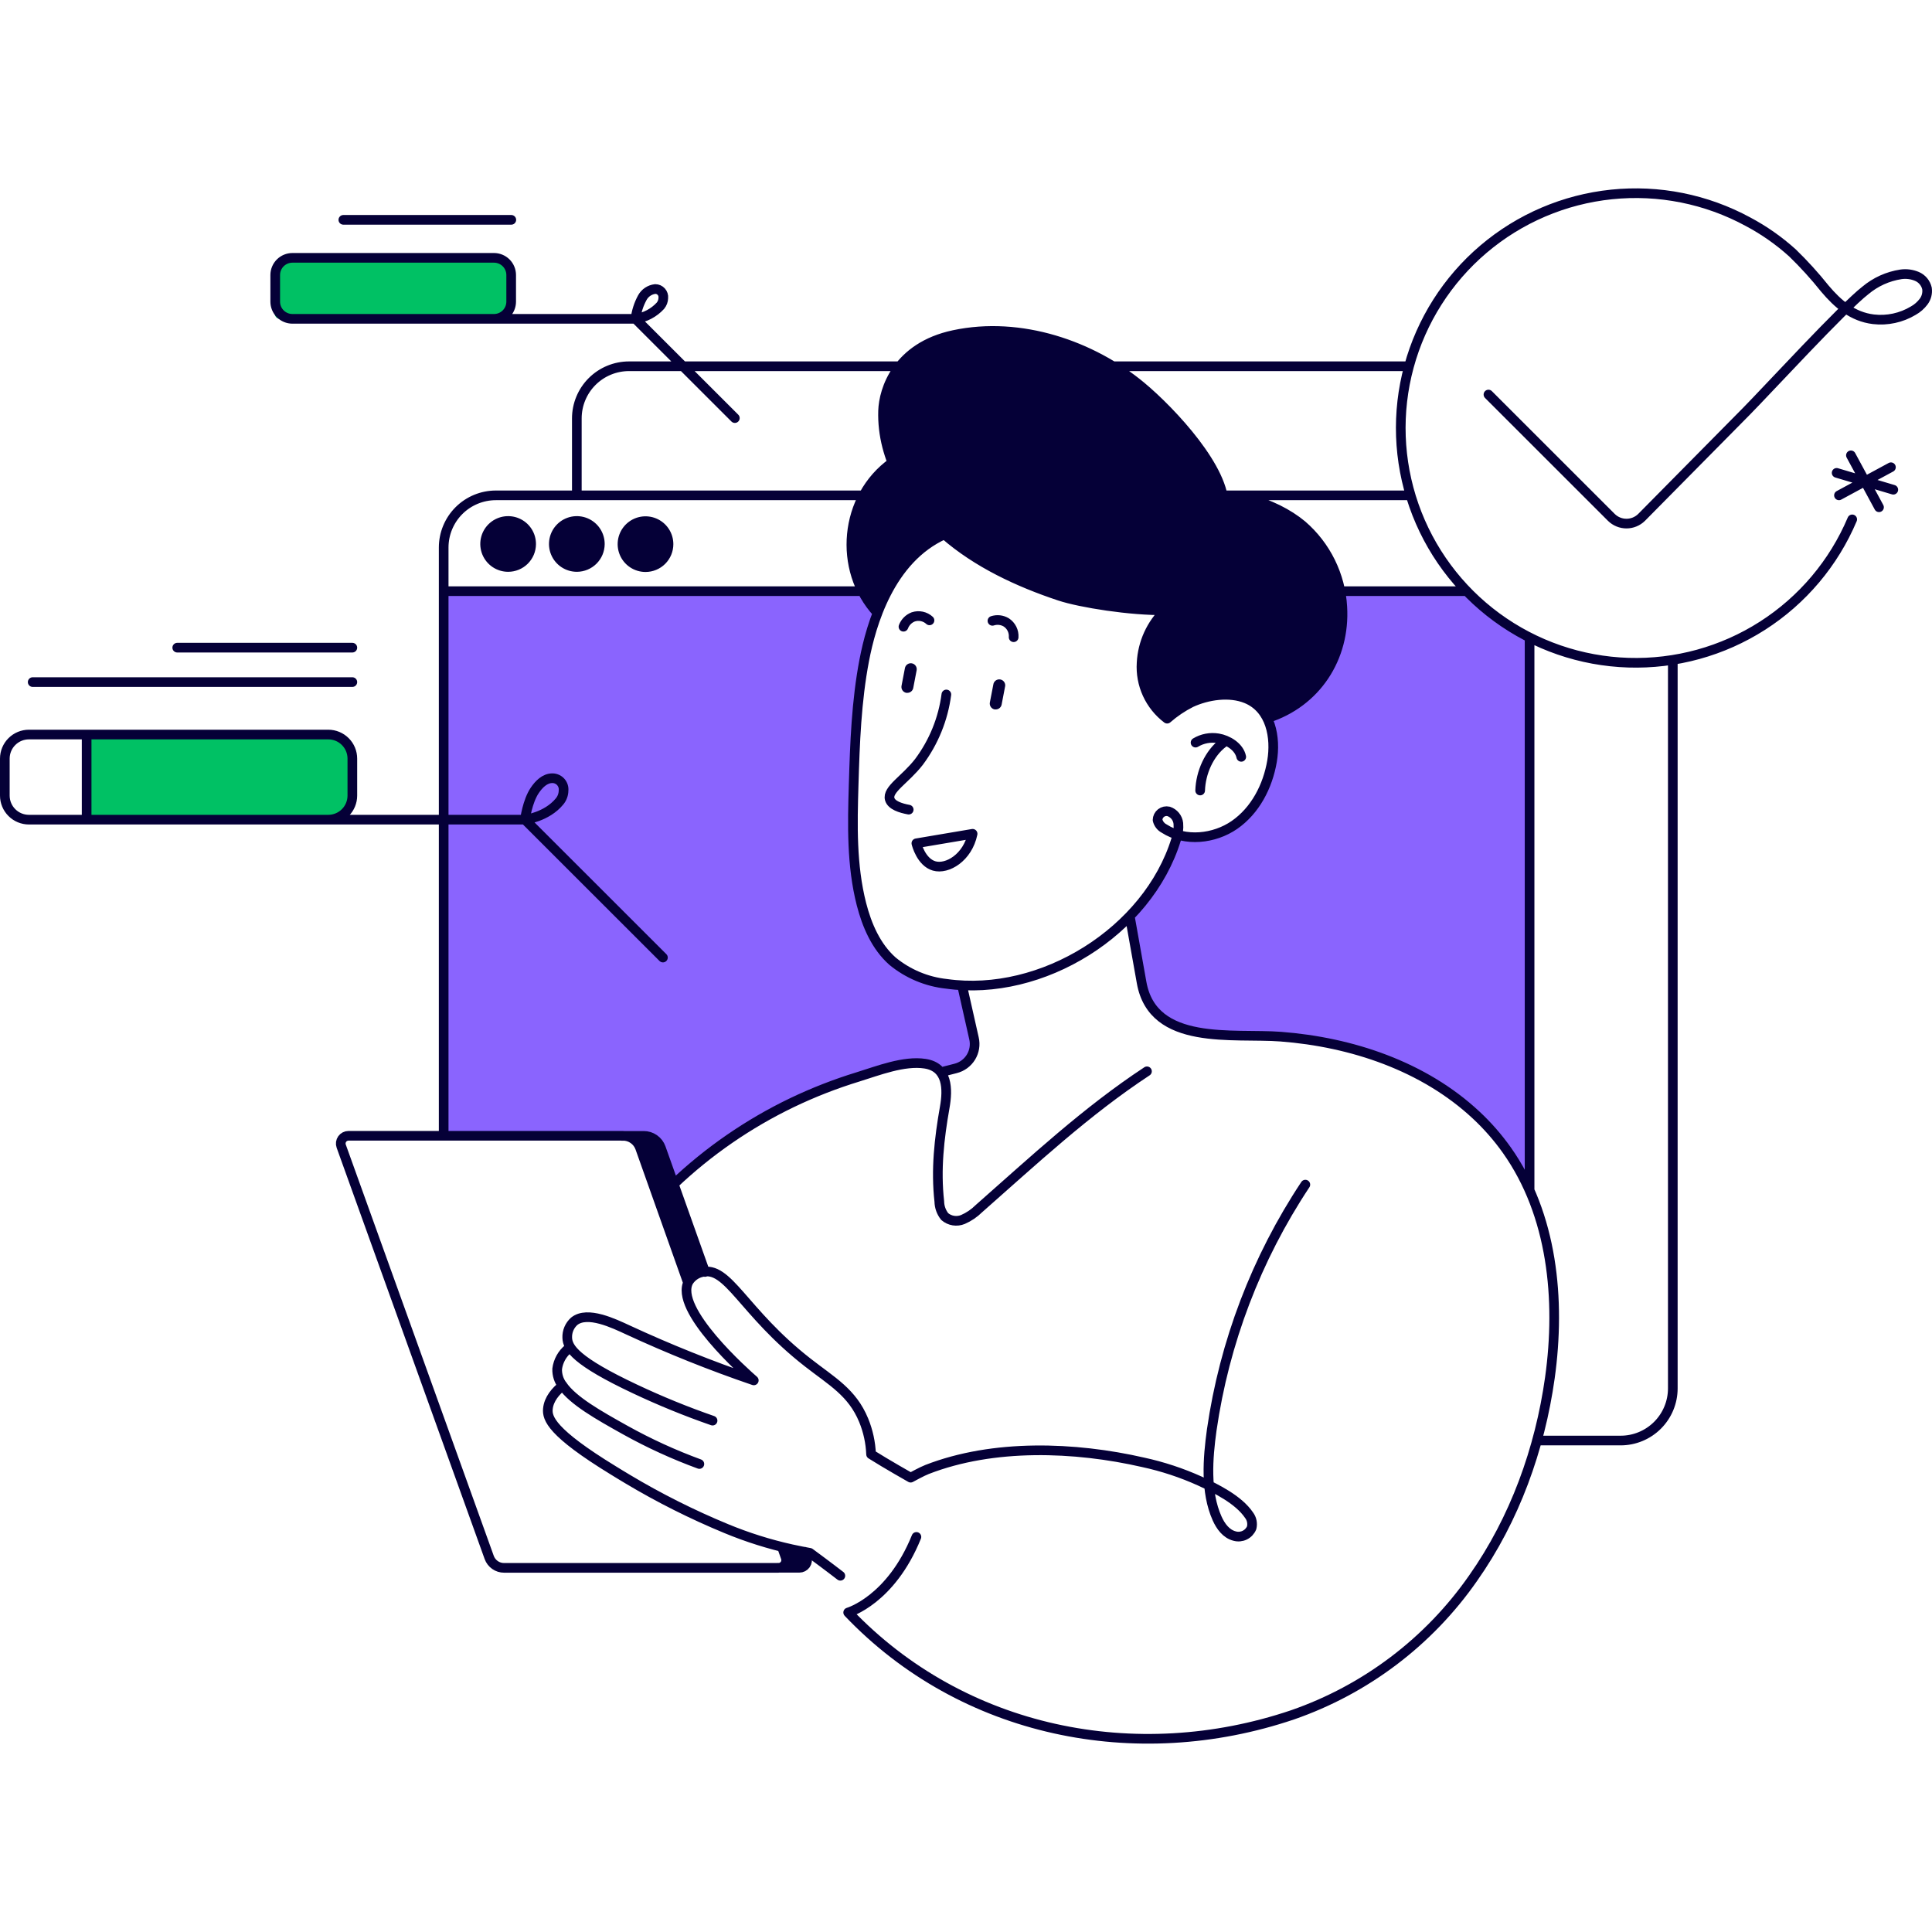 <?xml version="1.0" encoding="UTF-8"?> <svg xmlns="http://www.w3.org/2000/svg" width="400" height="400" viewBox="0 0 400 400" fill="none"> <path d="M165.578 320.631C164.358 320.524 163.12 320.515 161.926 320.337L162.683 322.456C162.767 322.698 162.792 322.957 162.755 323.211C162.718 323.465 162.621 323.707 162.472 323.916C162.323 324.125 162.126 324.295 161.898 324.413C161.67 324.53 161.417 324.592 161.16 324.592H164.723C164.98 324.592 165.233 324.53 165.461 324.413C165.689 324.295 165.886 324.125 166.035 323.916C166.184 323.707 166.281 323.465 166.318 323.211C166.355 322.957 166.33 322.698 166.246 322.456L165.578 320.631Z" fill="#050037"></path> <path d="M145.286 263.66L136.022 237.627C135.76 236.894 135.277 236.26 134.638 235.814C134 235.367 133.239 235.13 132.459 235.135H128.896C129.676 235.13 130.437 235.367 131.075 235.814C131.714 236.26 132.197 236.894 132.459 237.627L142.498 265.85C143.143 264.817 144.13 264.043 145.286 263.66Z" fill="#050037"></path> <path d="M109.968 112.667C109.977 111.724 109.705 110.799 109.186 110.01C108.668 109.221 107.927 108.604 107.057 108.236C106.187 107.869 105.228 107.769 104.3 107.947C103.373 108.126 102.52 108.576 101.849 109.24C101.178 109.904 100.719 110.752 100.532 111.677C100.344 112.602 100.436 113.562 100.795 114.434C101.155 115.307 101.765 116.053 102.55 116.579C103.335 117.104 104.258 117.384 105.202 117.384C106.459 117.387 107.666 116.892 108.559 116.008C109.452 115.124 109.958 113.923 109.968 112.667V112.667Z" fill="#050037"></path> <path d="M124.193 112.667C124.202 111.722 123.929 110.797 123.41 110.007C122.89 109.218 122.147 108.6 121.276 108.234C120.404 107.868 119.443 107.768 118.515 107.949C117.587 108.13 116.734 108.583 116.064 109.249C115.394 109.916 114.938 110.767 114.754 111.694C114.569 112.62 114.665 113.581 115.028 114.453C115.392 115.325 116.007 116.07 116.795 116.592C117.583 117.114 118.509 117.39 119.454 117.384C120.706 117.377 121.904 116.879 122.791 115.996C123.678 115.113 124.181 113.918 124.193 112.667V112.667Z" fill="#050037"></path> <path d="M138.41 112.667C138.412 111.725 138.133 110.803 137.61 110.018C137.088 109.234 136.343 108.622 135.472 108.261C134.601 107.899 133.642 107.804 132.717 107.988C131.792 108.171 130.942 108.625 130.275 109.291C129.608 109.958 129.154 110.807 128.97 111.732C128.786 112.656 128.882 113.614 129.243 114.485C129.605 115.355 130.217 116.099 131.002 116.621C131.787 117.144 132.71 117.422 133.653 117.42C134.915 117.42 136.125 116.919 137.017 116.028C137.909 115.136 138.41 113.928 138.41 112.667Z" fill="#050037"></path> <path d="M206.16 146.881C206.083 146.89 206.006 146.89 205.929 146.881C205.606 146.82 205.321 146.634 205.136 146.364C204.95 146.094 204.88 145.761 204.94 145.439L205.652 141.753C205.672 141.584 205.726 141.42 205.811 141.272C205.897 141.124 206.013 140.996 206.15 140.895C206.288 140.794 206.446 140.723 206.612 140.685C206.779 140.648 206.952 140.645 207.119 140.678C207.287 140.711 207.446 140.778 207.587 140.875C207.728 140.972 207.846 141.097 207.936 141.243C208.026 141.388 208.085 141.55 208.109 141.719C208.133 141.889 208.121 142.061 208.075 142.225L207.372 145.902C207.312 146.179 207.16 146.427 206.939 146.605C206.719 146.784 206.444 146.881 206.16 146.881V146.881Z" fill="#050037"></path> <path d="M187.864 143.445H187.632C187.472 143.414 187.32 143.352 187.184 143.262C187.049 143.173 186.932 143.057 186.841 142.922C186.75 142.788 186.687 142.636 186.654 142.477C186.622 142.318 186.621 142.154 186.652 141.994L187.356 138.318C187.417 137.997 187.604 137.713 187.875 137.53C188.145 137.346 188.478 137.277 188.799 137.339C189.12 137.4 189.404 137.586 189.588 137.857C189.771 138.127 189.84 138.46 189.779 138.781L189.075 142.457C189.018 142.736 188.866 142.986 188.645 143.166C188.425 143.346 188.148 143.445 187.864 143.445Z" fill="#050037"></path> <path d="M241.648 148.749C239.968 147.708 238.594 146.239 237.668 144.494C236.742 142.749 236.295 140.79 236.375 138.816C236.58 134.311 238.132 129.971 240.828 126.356C231.965 126.236 223.18 124.675 214.819 121.736C201.529 116.93 195.534 110.647 195.534 110.647C192.309 112.09 189.478 114.284 187.276 117.046C184.96 120.02 183.015 123.266 181.487 126.712C181.487 126.712 175.029 118.034 176.579 109.036C176.992 106.442 177.934 103.959 179.345 101.743C180.756 99.526 182.606 97.622 184.783 96.148C184.783 96.148 179.625 83.252 186.662 75.072C193.699 66.893 219.263 67.124 231.458 76.487C243.652 85.851 249.104 93.042 250.858 96.851C251.816 98.811 252.523 100.883 252.96 103.019C256.153 102.767 259.359 103.279 262.313 104.514C268.299 106.971 275.292 112.712 277.225 121.229C278.668 127.584 277.465 135.06 274.365 139.617C271.368 143.776 267.191 146.941 262.376 148.704C261.622 147.273 260.489 146.078 259.1 145.249C257.711 144.42 256.12 143.989 254.502 144.005C248.614 143.827 241.648 148.749 241.648 148.749Z" fill="#050037"></path> <path d="M17.989 152.078H67.103C68.667 152.078 70.167 152.699 71.273 153.804C72.379 154.909 73 156.407 73 157.97V163.808C73 165.371 72.379 166.87 71.273 167.975C70.167 169.08 68.667 169.7 67.103 169.7H17.989V152.078Z" fill="#00C164"></path> <path d="M56.905 55.013C56.905 54.447 57.365 53.988 57.931 53.988H102.352C103.42 53.988 104.444 54.412 105.199 55.166C105.954 55.92 106.378 56.944 106.378 58.011V61.989C106.378 63.056 105.954 64.079 105.199 64.834C104.444 65.588 103.42 66.012 102.352 66.012H57.931C57.365 66.012 56.905 65.553 56.905 64.986V55.013Z" fill="#00C164"></path> <path d="M178.556 122.395H91.841V235.135H132.816C135.488 235.135 135.978 235.295 137.1 238.455L139.416 244.961C139.416 244.961 150.435 235.171 160.714 229.911C170.993 224.651 182.52 220.574 186.644 220.325C190.768 220.076 193.004 220.325 193.77 221.028C194.138 221.348 194.486 221.69 194.812 222.052C194.812 222.052 198.829 221.562 199.996 220.031C200.654 219.135 201.112 218.107 201.339 217.019C201.567 215.93 201.558 214.806 201.314 213.721C200.771 211.309 198.642 204.055 198.642 204.055C198.642 204.055 186.234 202.952 181.718 195.413C177.202 187.875 176.454 173.75 176.614 165.74C176.774 157.73 176.899 147.939 178.146 141.086C179.393 134.233 181.433 126.703 181.433 126.703L178.556 122.395Z" fill="#8A64FE"></path> <path d="M315.99 244.961V132.257C315.99 132.257 313.861 130.637 309.371 127.424C304.882 124.211 303.68 122.395 303.68 122.395H277.955C277.955 122.395 279.451 128.937 275.71 137.214C271.969 145.492 262.349 148.696 262.349 148.696C262.349 148.696 265.529 158.077 260.247 165.758C254.964 173.439 248.311 173.091 246.413 173.26C244.516 173.43 244.106 172.878 244.106 172.878C244.106 172.878 241.603 179.651 239.056 183.175C236.508 186.7 233.658 189.904 233.658 189.904C233.658 189.904 235.858 201.385 236.731 205.15C237.604 208.915 240.053 213.009 246.645 213.436C253.236 213.863 261.013 214.015 267.845 214.727C274.677 215.439 295.03 221.393 302.023 227.757C309.015 234.12 315.99 244.961 315.99 244.961Z" fill="#8A64FE"></path> <path d="M142.319 265.236L132.521 237.645C132.259 236.912 131.775 236.278 131.137 235.832C130.499 235.385 129.737 235.148 128.958 235.153H72.155C71.898 235.153 71.645 235.214 71.417 235.331C71.189 235.449 70.993 235.62 70.844 235.829C70.696 236.038 70.6 236.28 70.564 236.534C70.529 236.788 70.555 237.047 70.641 237.289L101.283 322.447C101.51 323.081 101.929 323.629 102.48 324.016C103.032 324.404 103.69 324.611 104.365 324.61H161.159C161.417 324.611 161.671 324.549 161.9 324.431C162.129 324.313 162.326 324.142 162.475 323.931C162.623 323.721 162.719 323.477 162.754 323.222C162.788 322.967 162.76 322.707 162.673 322.465L161.925 320.355M145.971 263.349L136.832 237.663C136.57 236.93 136.086 236.296 135.448 235.85C134.81 235.403 134.049 235.166 133.269 235.171H128.744M160.972 324.592H165.497C165.753 324.592 166.007 324.531 166.235 324.413C166.463 324.296 166.659 324.125 166.808 323.916C166.956 323.707 167.052 323.465 167.087 323.211C167.123 322.956 167.096 322.698 167.011 322.456L166.592 321.272M248.479 163.666C248.595 159.999 250.314 155.967 253.316 153.742M247.526 153.751C248.929 152.908 250.587 152.592 252.202 152.861C254.189 153.19 256.54 154.579 256.986 156.697M195.934 143.783C195.272 148.847 193.318 153.656 190.26 157.747C187.427 161.405 183.632 163.443 184.211 165.464C184.577 166.728 186.483 167.324 188.14 167.627M187.053 129.756C187.228 129.292 187.499 128.871 187.85 128.519C188.2 128.168 188.62 127.895 189.084 127.718C189.657 127.528 190.271 127.494 190.861 127.621C191.452 127.748 191.997 128.03 192.442 128.439M205.474 128.537C205.945 128.383 206.445 128.332 206.938 128.387C207.431 128.442 207.907 128.602 208.333 128.857C208.839 129.186 209.248 129.644 209.517 130.184C209.787 130.723 209.907 131.326 209.865 131.928M195.542 110.638C184.149 115.747 180.337 129.409 178.938 136.671C177.308 145.171 176.996 153.858 176.738 162.482C176.489 170.759 176.302 179.161 178.35 187.18C179.482 191.586 181.37 195.965 184.773 198.991C187.962 201.617 191.851 203.251 195.96 203.691C215.708 206.485 237.648 192.832 243.509 173.794C243.905 172.732 244.06 171.595 243.963 170.466C243.899 169.904 243.676 169.373 243.319 168.934C242.962 168.496 242.487 168.169 241.95 167.992C241.679 167.928 241.397 167.925 241.125 167.984C240.854 168.044 240.598 168.163 240.379 168.334C240.159 168.505 239.981 168.722 239.856 168.971C239.732 169.22 239.665 169.494 239.661 169.772C239.747 170.151 239.915 170.507 240.154 170.814C240.392 171.122 240.695 171.373 241.041 171.552C245.388 174.364 251.41 173.661 255.552 170.813C259.881 167.822 262.482 162.803 263.363 157.587C264.183 152.71 263.15 146.755 258.073 144.646C254.554 143.186 249.984 143.89 246.6 145.456C244.816 146.357 243.152 147.479 241.647 148.794C239.877 147.452 238.467 145.693 237.543 143.674C236.62 141.655 236.212 139.439 236.356 137.223C236.57 133.104 238.336 129.219 241.3 126.347C234.093 126.463 223.654 124.79 219.387 123.374C210.863 120.544 202.311 116.557 195.542 110.647C188.273 104.301 182.51 95.125 182.831 85.041C182.973 80.742 185.681 71.869 197.466 69.359C211.317 66.404 226.094 71.548 236.258 79.995C242.671 85.335 253.841 97.386 253.316 104.969C253.229 106.026 252.897 107.048 252.345 107.953C251.793 108.859 251.036 109.623 250.136 110.184C248.47 111.181 245.593 111.35 245.495 108.698C245.525 108.058 245.696 107.432 245.995 106.864C246.293 106.297 246.712 105.802 247.223 105.414C253.209 100.234 263.969 104.043 269.581 108.725C272.032 110.842 274.033 113.43 275.463 116.335C276.894 119.24 277.726 122.403 277.909 125.635C278.542 136.218 272.467 145.474 262.384 148.687M233.906 189.673L236.356 203.423C238.707 216.667 255.347 213.872 265.181 214.629C279.807 215.75 294.762 220.717 305.63 230.872C307.988 233.071 310.116 235.504 311.98 238.134C321.431 251.485 323.15 269.045 320.888 285.253C318.812 300.054 313.602 314.517 304.997 326.737C295.837 339.89 282.739 349.802 267.586 355.049C235.234 365.987 199.319 358.751 175.607 333.848C175.607 333.848 184.425 331.32 189.734 318.201M181.682 126.899C173.407 117.936 174.761 102.868 184.79 95.748M178.555 102.557H102.663C101.244 102.557 99.839 102.836 98.528 103.379C97.218 103.921 96.026 104.716 95.023 105.719C94.02 106.721 93.224 107.912 92.681 109.221C92.138 110.531 91.858 111.935 91.858 113.353V234.868M291.707 102.557H253.316M186.26 75.829H130.232C128.813 75.829 127.408 76.109 126.097 76.651C124.786 77.194 123.595 77.989 122.592 78.991C121.588 79.994 120.793 81.184 120.25 82.494C119.707 83.804 119.427 85.207 119.427 86.625V102.557M291.707 75.829H230.441M318.198 298.247H335.532C336.951 298.247 338.356 297.968 339.667 297.425C340.978 296.883 342.169 296.087 343.172 295.085C344.175 294.082 344.971 292.892 345.514 291.582C346.057 290.273 346.337 288.869 346.337 287.451V137.214M316.684 246.456V132.257M277.954 122.395H303.679M91.858 122.395H178.546M147.53 294.126C142.073 292.233 136.721 290.049 131.497 287.584C119.222 281.808 117.503 279.094 117.441 276.958C117.416 276.32 117.532 275.684 117.782 275.096C118.031 274.509 118.408 273.983 118.884 273.558C121.627 271.341 127.123 274.02 129.983 275.338C138.487 279.277 147.193 282.768 156.064 285.795C154.46 284.398 139.38 271.074 142.569 265.325C143.175 264.361 144.134 263.671 145.241 263.402C150.746 261.898 153.765 271.6 167.234 282.093C172.231 286 176.426 288.261 178.813 294.046C179.733 296.288 180.251 298.674 180.346 301.095C183.499 303.089 188.54 305.937 188.54 305.937C188.54 305.937 190.928 304.62 191.943 304.237C205.669 298.897 222.54 299.52 236.668 302.759C240.713 303.635 244.654 304.936 248.426 306.64C251.846 308.224 256.442 310.503 258.607 313.707C258.884 314.074 259.076 314.499 259.169 314.95C259.261 315.402 259.252 315.868 259.141 316.315C258.867 316.978 258.36 317.518 257.716 317.834C257.071 318.151 256.333 318.221 255.641 318.032C253.859 317.596 252.71 315.976 251.997 314.392C249.512 308.856 250.065 301.932 250.875 296.066C253.495 277.908 260.115 260.557 270.258 245.264M117.672 279.236C116.398 280.283 115.57 281.775 115.356 283.41C115.311 284.659 115.705 285.884 116.47 286.872C118.67 290.014 123.81 292.934 129.493 296.102C134.403 298.832 139.52 301.173 144.796 303.106M116.496 286.872C115.098 288.003 113.611 289.64 113.432 291.723C113.263 293.628 114.145 296.583 126.998 304.441C127.889 305.002 128.887 305.59 129.929 306.222C136.473 310.137 143.296 313.564 150.345 316.475C154.73 318.292 159.267 319.722 163.902 320.747C165.479 321.094 166.788 321.334 167.661 321.495C171.224 324.111 173.986 326.247 173.986 326.247M139.442 245.21C146.684 238.335 154.955 232.629 163.956 228.3C168.376 226.181 172.95 224.395 177.638 222.96C181.753 221.687 187.16 219.551 191.524 220.227C196.245 220.966 196.263 225.514 195.595 229.27C194.446 235.758 193.733 242.166 194.473 248.753C194.49 249.89 194.885 250.989 195.595 251.877C196.106 252.316 196.728 252.605 197.393 252.712C198.059 252.818 198.74 252.739 199.363 252.482C200.595 251.947 201.716 251.186 202.668 250.239C213.98 240.28 224.874 230.089 237.469 221.803M195.542 221.794L197.849 221.206C199.173 220.873 200.314 220.034 201.026 218.868C201.737 217.703 201.962 216.305 201.652 214.976L199.318 204.607M137.253 198.253L108.686 169.701M108.686 169.701H5.988C4.665 169.701 3.396 169.176 2.461 168.241C1.525 167.306 1 166.038 1 164.716V157.062C1 155.74 1.525 154.472 2.461 153.538C3.396 152.603 4.665 152.078 5.988 152.078H67.961C69.284 152.078 70.553 152.603 71.489 153.538C72.424 154.472 72.95 155.74 72.95 157.062V164.716C72.95 166.038 72.424 167.306 71.489 168.241C70.553 169.176 69.284 169.701 67.961 169.701M108.686 169.701C108.686 169.701 113.185 169.184 115.857 165.918C116.377 165.292 116.666 164.506 116.676 163.693C116.711 163.368 116.678 163.04 116.577 162.729C116.477 162.419 116.312 162.133 116.093 161.89C115.875 161.647 115.608 161.453 115.309 161.321C115.01 161.188 114.687 161.12 114.361 161.121C112.775 161.121 111.564 162.385 110.708 163.648C109.176 165.927 108.686 169.701 108.686 169.701ZM17.938 152.078V169.701M72.95 141.22H6.767M72.95 134.091H36.696M152.144 86.563L131.577 66.012M131.577 66.012H60.545C59.6 66.012 58.694 65.637 58.025 64.969C57.357 64.302 56.982 63.396 56.982 62.452V56.943C56.982 55.999 57.357 55.093 58.025 54.425C58.694 53.758 59.6 53.383 60.545 53.383H102.271C103.216 53.383 104.122 53.758 104.791 54.425C105.459 55.093 105.834 55.999 105.834 56.943V62.452C105.834 63.396 105.459 64.302 104.791 64.969C104.122 65.637 103.216 66.012 102.271 66.012M131.577 66.012C133.56 65.734 135.383 64.774 136.734 63.298C137.11 62.843 137.32 62.276 137.331 61.687C137.356 61.453 137.332 61.217 137.259 60.994C137.187 60.77 137.068 60.565 136.911 60.39C136.754 60.215 136.562 60.076 136.347 59.98C136.133 59.885 135.9 59.835 135.665 59.836C135.11 59.896 134.577 60.09 134.112 60.399C133.647 60.709 133.263 61.126 132.993 61.615C132.247 62.978 131.767 64.47 131.577 66.012ZM105.861 45.515H71.086M383.214 94.271L389.03 105.022M391.498 96.736L380.738 102.557M391.988 101.391L380.257 97.902M308.168 81.686L333.626 107.131C334.458 107.947 335.578 108.403 336.743 108.403C337.909 108.403 339.028 107.947 339.861 107.131L361.578 85.157C365.835 80.849 381.708 63.591 386.207 60.129C388.307 58.366 390.853 57.214 393.564 56.8C394.687 56.639 395.833 56.787 396.878 57.227C397.398 57.448 397.859 57.789 398.221 58.222C398.584 58.656 398.838 59.169 398.962 59.72C399.101 60.679 398.854 61.655 398.276 62.434C397.699 63.208 396.964 63.85 396.121 64.321C393.641 65.811 390.737 66.437 387.864 66.101C383.552 65.576 380.515 62.942 377.816 59.746C375.738 57.14 373.495 54.669 371.1 52.35C368.312 49.834 365.224 47.669 361.907 45.906C353.274 41.216 343.423 39.247 333.648 40.259C323.874 41.271 314.636 45.217 307.15 51.576C299.663 57.936 294.28 66.412 291.707 75.888C289.135 85.364 289.495 95.397 292.739 104.665C295.984 113.932 301.961 122.001 309.884 127.809C317.807 133.617 327.304 136.892 337.126 137.202C346.947 137.513 356.633 134.844 364.907 129.548C373.181 124.252 379.657 116.576 383.481 107.532M189.725 174.596C189.778 174.836 190.723 178.512 193.413 179.286C196.103 180.06 200.343 177.568 201.367 172.629L189.725 174.596ZM109.967 112.667C109.976 111.724 109.704 110.799 109.186 110.01C108.668 109.221 107.927 108.604 107.057 108.237C106.187 107.869 105.227 107.769 104.3 107.947C103.373 108.126 102.519 108.576 101.848 109.24C101.177 109.904 100.719 110.753 100.532 111.677C100.344 112.602 100.436 113.562 100.795 114.435C101.154 115.307 101.765 116.054 102.55 116.579C103.334 117.104 104.257 117.385 105.202 117.385C106.459 117.387 107.666 116.892 108.559 116.008C109.451 115.124 109.958 113.923 109.967 112.667ZM124.193 112.667C124.202 111.723 123.929 110.797 123.409 110.007C122.89 109.218 122.147 108.601 121.276 108.234C120.404 107.868 119.443 107.768 118.515 107.949C117.587 108.13 116.734 108.583 116.064 109.25C115.394 109.916 114.938 110.767 114.754 111.694C114.569 112.621 114.664 113.581 115.028 114.453C115.391 115.326 116.006 116.07 116.794 116.592C117.583 117.114 118.508 117.39 119.454 117.385C120.705 117.378 121.904 116.879 122.791 115.996C123.677 115.114 124.181 113.918 124.193 112.667ZM138.409 112.667C138.411 111.725 138.133 110.803 137.61 110.019C137.087 109.234 136.342 108.623 135.471 108.261C134.6 107.9 133.641 107.805 132.716 107.988C131.791 108.171 130.941 108.625 130.274 109.292C129.607 109.958 129.153 110.807 128.969 111.732C128.786 112.656 128.881 113.614 129.243 114.485C129.604 115.355 130.216 116.099 131.001 116.621C131.786 117.144 132.709 117.422 133.652 117.42C134.914 117.42 136.124 116.919 137.016 116.028C137.908 115.137 138.409 113.928 138.409 112.667Z" stroke="#050037" stroke-width="2" stroke-linecap="round" stroke-linejoin="round"></path> </svg> 